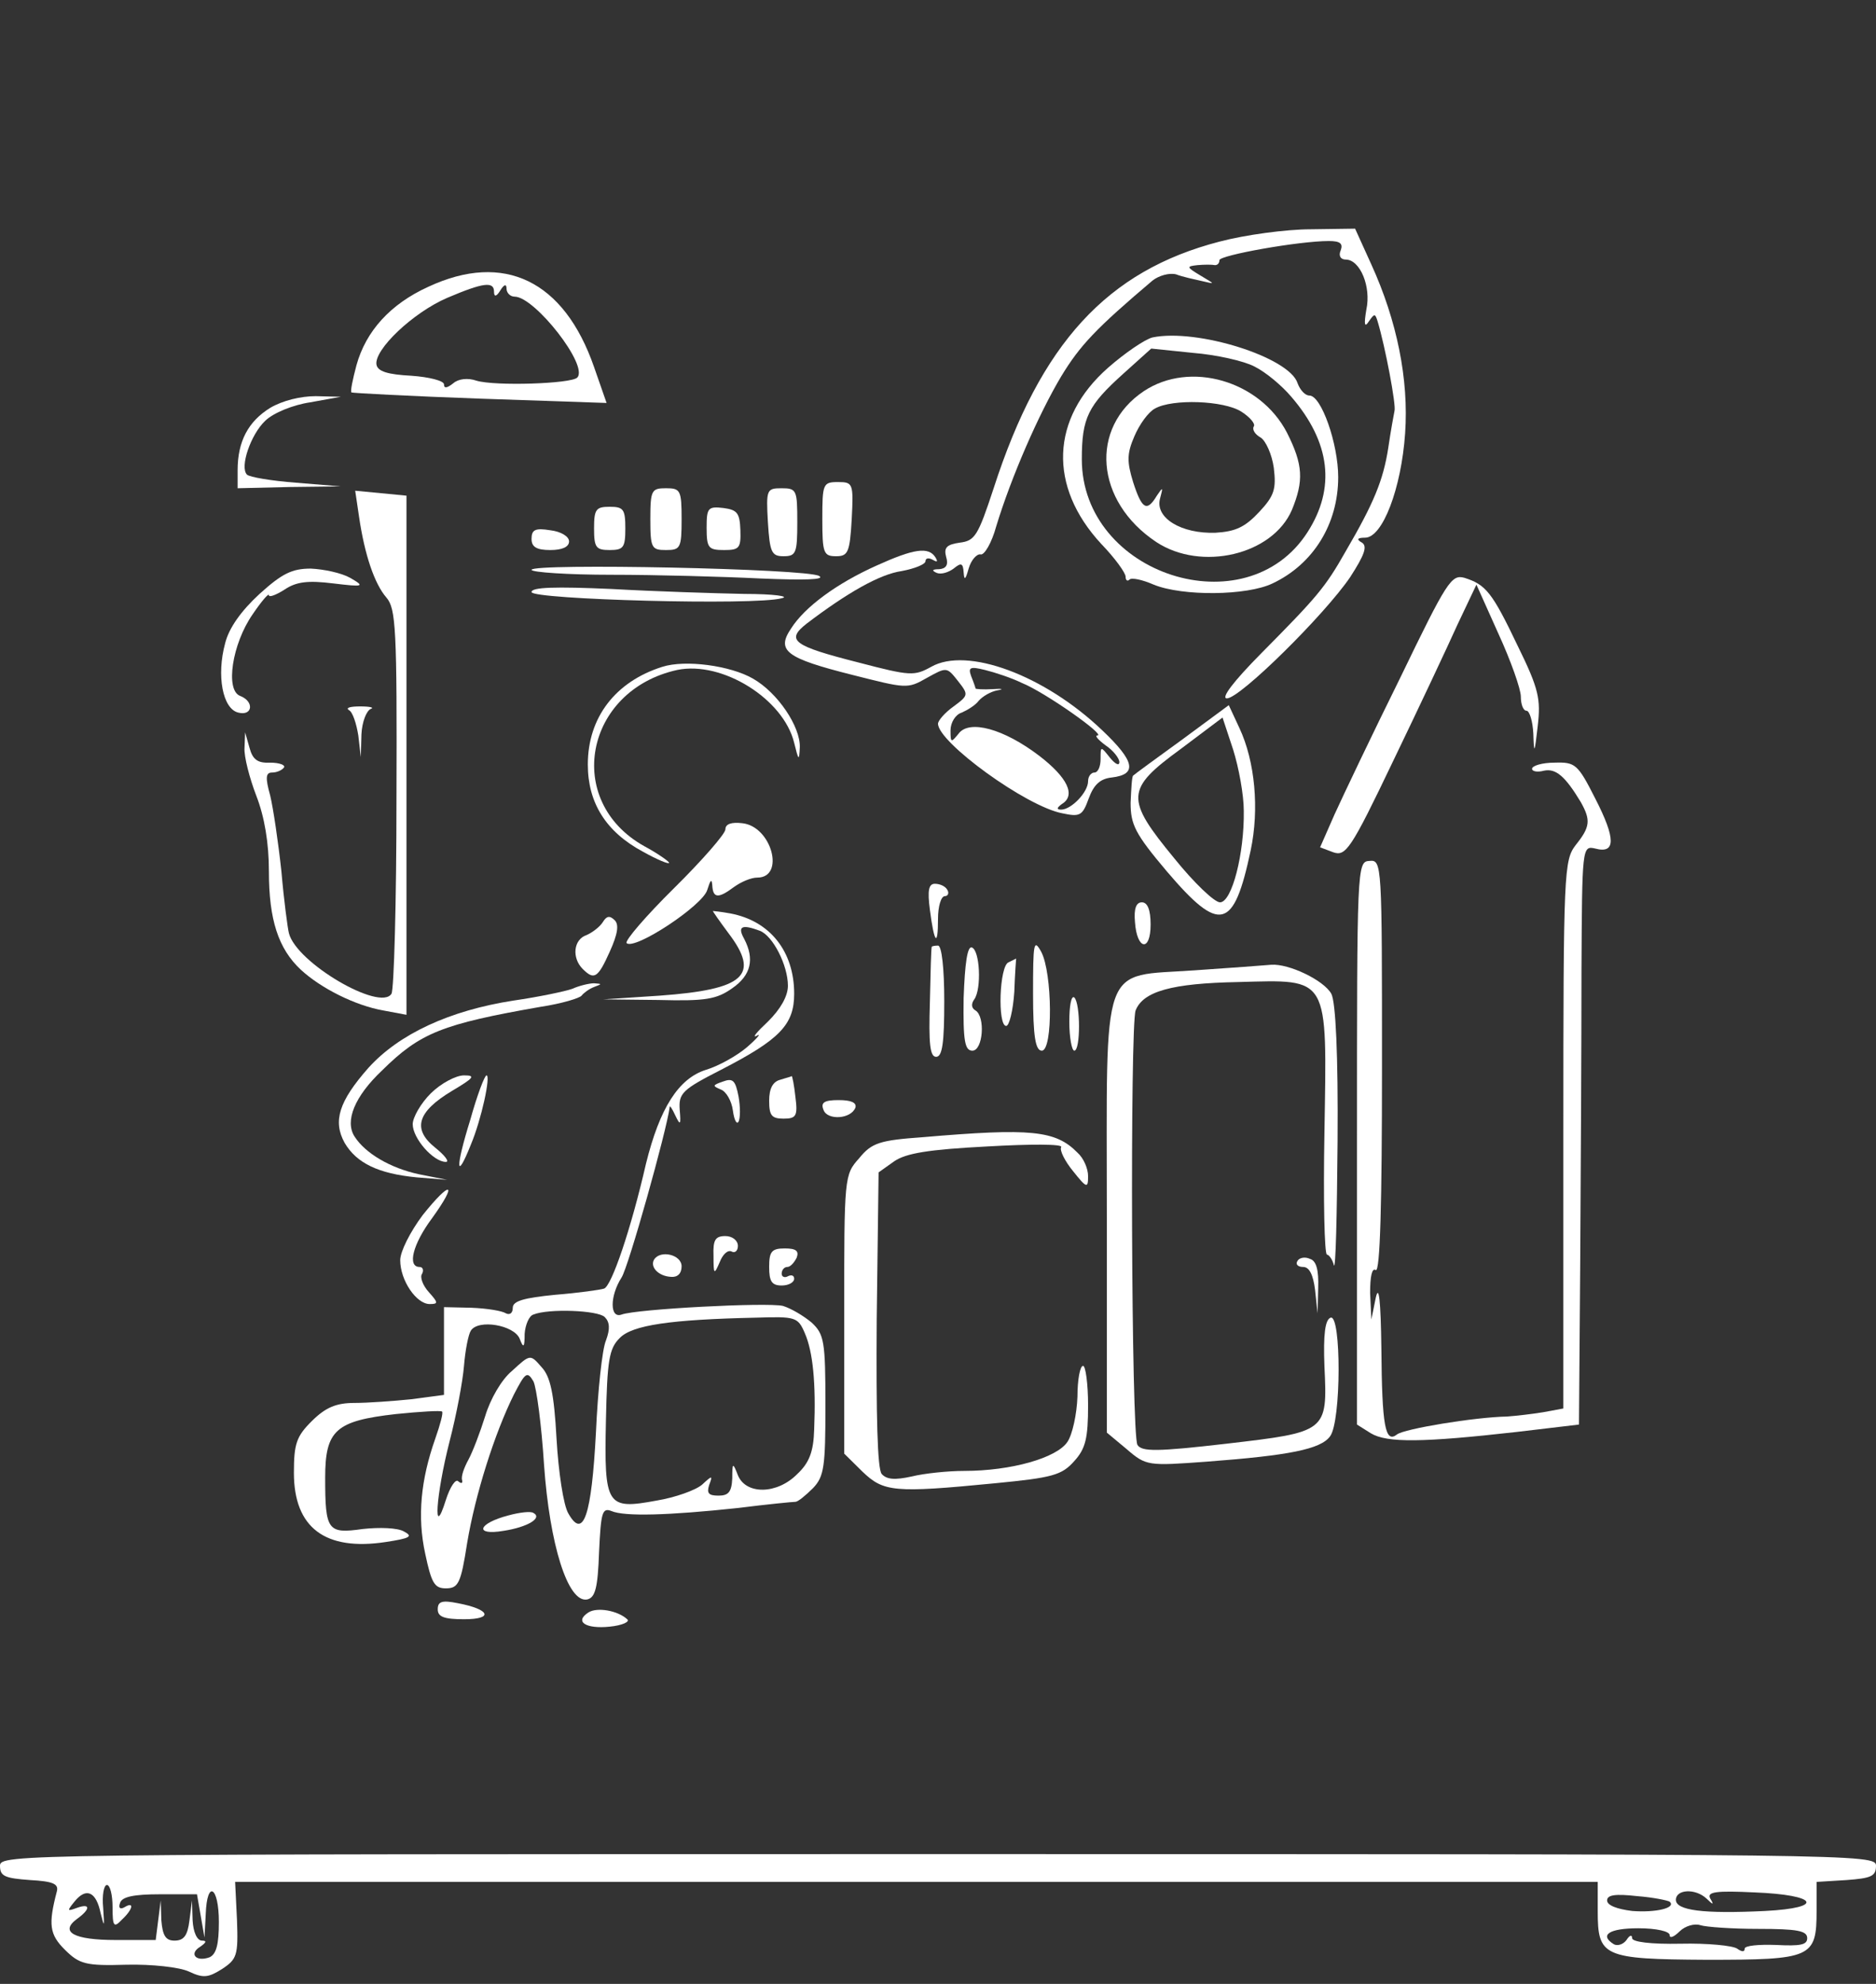 <svg width="175" height="185" viewBox="0 0 175 185" fill="none" xmlns="http://www.w3.org/2000/svg">
<rect x="0" y="0" width="175" height="185" fill="#333333" stroke="none"/>
<g clip-path="url(#clip0_79_110)">
<path d="M113.75 22.534C103.308 25.242 97.067 31.985 92.692 45.529C91.233 49.967 90.942 50.428 89.542 50.601C88.317 50.774 88.025 51.062 88.258 51.926C88.492 52.675 88.258 53.021 87.617 53.079C86.975 53.079 86.858 53.194 87.383 53.425C87.792 53.597 88.492 53.367 88.958 53.021C89.658 52.445 89.833 52.502 89.892 53.367C89.95 54.174 90.067 54.059 90.358 53.021C90.592 52.214 91.117 51.638 91.467 51.696C91.817 51.811 92.517 50.601 92.925 49.102C94.325 44.492 96.892 38.613 98.992 35.097C100.742 32.216 102.2 30.66 107.508 26.165C108.092 25.703 109.083 25.415 109.725 25.588C110.308 25.819 111.417 26.049 112.175 26.222C113.4 26.51 113.342 26.51 112 25.703C110.658 24.897 110.658 24.839 111.708 24.724C112.35 24.666 113.05 24.666 113.342 24.724C113.575 24.724 113.75 24.551 113.75 24.263C113.75 23.802 121.158 22.476 123.958 22.476C125.008 22.476 125.3 22.707 125.067 23.34C124.833 23.859 125.067 24.205 125.533 24.205C126.875 24.205 127.925 26.741 127.458 28.873C127.225 30.256 127.283 30.602 127.692 29.968C128.217 29.219 128.275 29.219 128.508 29.968C129.208 32.274 130.258 37.806 130.083 38.325C130.025 38.613 129.733 40.169 129.5 41.783C129.033 44.78 128.158 46.912 125.533 51.407C123.608 54.808 122.85 55.672 117.658 60.917C115.033 63.568 113.867 65.124 114.45 65.124C115.675 65.124 123.55 57.344 125.942 53.828C127.283 51.753 127.575 50.947 127.05 50.601C126.525 50.312 126.583 50.14 127.342 50.14C128.975 50.14 130.725 45.529 131.075 40.4C131.425 35.386 130.317 29.911 127.925 24.666L126.408 21.323L122.267 21.381C119.992 21.381 116.142 21.9 113.75 22.534Z" fill="white"/>
<path d="M39.959 26.741C36.401 28.355 34.126 30.891 33.251 34.061C32.901 35.386 32.668 36.481 32.784 36.596C32.901 36.654 38.268 36.942 44.743 37.173L56.584 37.576L55.418 34.233C52.618 26.165 47.018 23.456 39.959 26.741ZM46.084 27.202C46.084 27.721 46.318 27.663 46.668 27.087C47.018 26.511 47.251 26.453 47.251 26.914C47.251 27.318 47.601 27.663 48.009 27.663C49.876 27.663 54.951 34.118 53.843 35.213C53.259 35.79 46.201 36.02 44.451 35.501C43.634 35.213 42.759 35.328 42.293 35.732C41.709 36.193 41.418 36.251 41.418 35.847C41.418 35.501 40.018 35.156 38.384 35.04C36.168 34.925 35.234 34.637 35.118 34.003C34.884 32.62 38.501 29.162 41.709 27.779C45.093 26.338 46.084 26.223 46.084 27.202Z" fill="white"/>
<path d="M107.507 31.467C106.807 31.64 104.941 32.908 103.366 34.291C97.999 39.017 97.766 45.357 102.724 50.716C104.007 52.042 104.999 53.425 104.999 53.771C104.999 54.117 105.174 54.232 105.349 54.059C105.524 53.829 106.574 54.059 107.624 54.52C110.307 55.615 116.316 55.557 118.707 54.405C122.499 52.618 124.832 48.872 124.832 44.492C124.832 41.38 123.257 36.885 122.149 36.885C121.741 36.885 121.274 36.366 121.041 35.732C120.282 33.311 111.649 30.603 107.507 31.467ZM117.016 34.176C118.066 34.695 119.582 35.962 120.457 37C124.132 41.265 124.599 45.529 121.974 49.621C116.257 58.554 100.916 53.598 100.916 42.821C100.916 38.959 101.499 37.807 104.766 34.867L107.391 32.505L111.299 32.908C113.457 33.081 116.024 33.657 117.016 34.176Z" fill="white"/>
<path d="M106.692 36.481C101.617 39.881 102.142 46.739 107.858 50.543C112.058 53.31 118.708 51.754 120.516 47.546C121.625 44.838 121.566 43.339 120.05 40.342C117.541 35.501 111.008 33.599 106.692 36.481ZM115.791 38.383C116.608 38.901 117.133 39.535 116.958 39.766C116.783 40.054 117.075 40.515 117.6 40.803C118.066 41.092 118.65 42.359 118.825 43.627C119.058 45.587 118.883 46.221 117.483 47.719C116.141 49.16 115.266 49.563 113.4 49.679C110.191 49.794 107.741 48.295 108.208 46.509C108.5 45.414 108.5 45.356 107.916 46.221C106.983 47.777 106.517 47.489 105.7 44.953C105.117 43.051 105.117 42.302 105.817 40.688C106.283 39.593 107.1 38.44 107.741 38.095C109.375 37.172 114.158 37.345 115.791 38.383Z" fill="white"/>
<path d="M25.199 38.037C23.158 39.305 22.166 41.149 22.166 43.858V45.529L27.008 45.414L31.791 45.356L27.591 45.011C25.316 44.838 23.274 44.492 23.041 44.261C22.341 43.57 23.391 40.515 24.733 39.247C25.491 38.498 27.358 37.749 28.933 37.518L31.791 37L29.458 36.942C28.058 36.942 26.366 37.346 25.199 38.037Z" fill="white"/>
<path d="M76.709 48.411C76.709 51.581 76.826 51.869 77.992 51.869C79.101 51.869 79.276 51.523 79.451 48.411C79.626 45.069 79.567 44.953 78.167 44.953C76.767 44.953 76.709 45.126 76.709 48.411Z" fill="white"/>
<path d="M33.484 48.123C34.009 51.753 34.943 54.462 36.051 55.73C36.926 56.767 37.042 58.554 36.984 74.46C36.984 84.143 36.751 92.326 36.517 92.672C35.468 94.344 27.651 89.791 26.951 87.024C26.834 86.563 26.484 83.97 26.251 81.261C25.959 78.552 25.492 75.383 25.201 74.172C24.734 72.501 24.793 72.04 25.376 72.04C25.843 72.04 26.309 71.809 26.484 71.579C26.659 71.348 26.076 71.118 25.201 71.118C24.034 71.175 23.567 70.83 23.276 69.735L22.867 68.294L22.809 69.735C22.751 70.541 23.276 72.559 23.918 74.23C24.676 76.189 25.084 78.61 25.084 81.261C25.084 85.756 25.959 88.465 28.059 90.425C29.926 92.154 33.134 93.767 35.759 94.228L37.917 94.632V70.426V46.221L35.526 45.99L33.134 45.76L33.484 48.123Z" fill="white"/>
<path d="M60.666 48.41C60.666 51.119 60.783 51.292 62.124 51.292C63.466 51.292 63.583 51.119 63.583 48.41C63.583 45.702 63.466 45.529 62.124 45.529C60.783 45.529 60.666 45.702 60.666 48.41Z" fill="white"/>
<path d="M71.633 48.699C71.808 51.523 71.983 51.869 73.091 51.869C74.258 51.869 74.374 51.581 74.374 48.699C74.374 45.703 74.316 45.53 72.916 45.53C71.516 45.53 71.458 45.645 71.633 48.699Z" fill="white"/>
<path d="M55.416 49.275C55.416 51.062 55.591 51.292 56.874 51.292C58.158 51.292 58.333 51.062 58.333 49.275C58.333 47.488 58.158 47.258 56.874 47.258C55.591 47.258 55.416 47.488 55.416 49.275Z" fill="white"/>
<path d="M65.916 49.217C65.916 51.119 66.091 51.292 67.549 51.292C68.949 51.292 69.124 51.119 69.066 49.448C69.008 47.834 68.774 47.546 67.491 47.373C66.033 47.2 65.916 47.373 65.916 49.217Z" fill="white"/>
<path d="M49.584 50.255C49.584 51.004 50.051 51.292 51.334 51.292C52.442 51.292 53.084 51.004 53.084 50.485C53.084 50.024 52.326 49.563 51.334 49.448C49.934 49.217 49.584 49.39 49.584 50.255Z" fill="white"/>
<path d="M81.784 52.733C78.05 54.404 75.076 56.594 73.792 58.611C72.392 60.686 73.326 61.378 79.509 62.934C84.525 64.202 84.642 64.26 86.451 63.222C88.317 62.185 88.317 62.185 89.367 63.51C90.359 64.778 90.359 64.836 88.959 65.873C88.142 66.45 87.501 67.199 87.501 67.487C87.501 69.216 95.725 75.21 99.109 75.844C100.742 76.189 100.975 76.074 101.559 74.46C102.025 73.192 102.609 72.616 103.717 72.501C106.109 72.213 105.875 71.002 102.842 68.121C97.417 62.934 90.184 60.283 86.859 62.185C85.284 63.049 84.934 63.049 80.092 61.781C73.967 60.225 73.267 59.707 75.251 58.151C79.042 55.269 82.076 53.54 84.117 53.252C85.342 53.021 86.334 52.618 86.334 52.33C86.334 52.041 86.626 51.984 87.034 52.214C87.442 52.445 87.501 52.387 87.267 51.984C86.626 50.946 85.225 51.177 81.784 52.733ZM95.317 63.683C97.475 64.548 103.192 68.582 102.375 68.582C102.084 68.582 102.434 68.985 103.134 69.504C103.834 69.965 104.417 70.714 104.417 71.06C104.417 71.464 104.009 71.233 103.542 70.657C102.667 69.562 102.667 69.562 102.667 70.772C102.667 71.464 102.434 72.04 102.084 72.04C101.792 72.04 101.5 72.386 101.5 72.847C101.5 73.884 99.925 75.498 98.992 75.498C98.525 75.498 98.584 75.325 99.05 74.979C100.392 74.172 99.576 72.501 96.951 70.484C93.626 67.948 90.417 67.084 89.425 68.409C88.725 69.273 88.667 69.273 88.667 68.121C88.667 67.372 89.134 66.623 89.717 66.45C90.242 66.219 91.001 65.758 91.292 65.355C91.642 64.951 92.4 64.49 93.042 64.375C93.684 64.26 93.509 64.202 92.634 64.26C91.701 64.317 91.001 64.26 91.001 64.202C91.001 64.144 90.826 63.626 90.592 63.049C90.3 62.242 90.475 62.127 91.876 62.473C92.809 62.703 94.384 63.222 95.317 63.683Z" fill="white"/>
<path d="M49.584 53.137C49.584 53.367 52.967 53.598 57.051 53.598C61.192 53.598 67.434 53.771 70.934 53.944C75.076 54.117 77.001 54.059 76.417 53.713C75.367 53.022 49.584 52.503 49.584 53.137Z" fill="white"/>
<path d="M24.209 55.385C22.517 56.941 21.35 58.554 21 59.995C20.184 62.992 20.767 66.104 22.225 66.45C23.567 66.796 23.742 65.413 22.4 64.894C21 64.375 21.642 60.053 23.567 57.286C24.384 56.076 25.084 55.269 25.084 55.5C25.084 55.73 25.725 55.5 26.542 54.981C27.65 54.232 28.759 54.117 31.092 54.405C33.95 54.751 34.067 54.693 32.667 53.886C31.85 53.425 30.217 53.079 28.992 53.022C27.242 53.022 26.309 53.483 24.209 55.385Z" fill="white"/>
<path d="M130.609 63.223C127.984 68.525 125.243 74.288 124.484 75.96L123.143 79.014L124.368 79.475C125.534 79.879 126.001 79.245 129.968 70.945C132.359 65.989 135.043 60.283 135.976 58.209L137.726 54.52L139.768 59.073C140.934 61.609 141.868 64.26 141.868 64.952C141.868 65.701 142.101 66.277 142.393 66.277C142.684 66.277 142.976 67.257 143.034 68.41C143.093 70.369 143.151 70.311 143.443 67.718C143.734 65.182 143.559 64.26 141.576 60.226C139.184 55.212 138.601 54.52 136.618 53.886C135.393 53.541 134.984 54.174 130.609 63.223Z" fill="white"/>
<path d="M49.584 55.211C49.584 55.903 70.467 56.479 72.917 55.787C73.734 55.614 72.217 55.384 69.417 55.384C66.676 55.326 61.134 55.154 57.051 54.923C51.801 54.692 49.584 54.75 49.584 55.211Z" fill="white"/>
<path d="M61.776 62.184C57.401 63.568 54.834 66.91 54.834 71.29C54.834 74.864 56.526 77.572 59.967 79.417C61.309 80.166 62.417 80.627 62.417 80.454C62.417 80.339 61.367 79.59 60.084 78.898C52.559 74.691 54.542 64.374 63.176 62.473C67.376 61.608 73.092 65.181 74.084 69.273C74.492 70.945 74.551 71.002 74.609 69.677C74.667 67.775 72.567 64.605 70.234 63.279C68.134 62.069 63.934 61.493 61.776 62.184Z" fill="white"/>
<path d="M32.549 66.219C32.899 66.392 33.249 67.487 33.424 68.582L33.657 70.6L33.716 68.467C33.774 67.315 34.182 66.277 34.591 66.104C34.941 65.989 34.532 65.874 33.599 65.874C32.724 65.874 32.199 65.989 32.549 66.219Z" fill="white"/>
<path d="M110.25 68.986C107.858 70.715 105.817 72.213 105.7 72.328C105.583 72.444 105.525 73.539 105.467 74.864C105.467 76.881 105.875 77.746 108.85 81.261C113.808 87.082 115.092 86.736 116.667 79.302C117.483 75.441 117.075 71.003 115.617 67.891L114.625 65.758L110.25 68.986ZM116.025 75.613C116.083 79.59 114.917 84.143 113.808 84.143C113.283 84.143 111.358 82.299 109.55 80.051C104.942 74.461 105 73.596 110.133 69.85L114.042 66.911L115.033 69.908C115.558 71.579 116.025 74.115 116.025 75.613Z" fill="white"/>
<path d="M142.917 71.694C142.917 71.924 143.384 72.04 144.026 71.867C145.134 71.636 146.009 72.385 147.467 74.806C148.401 76.477 148.342 77.111 147.001 78.783C145.892 80.223 145.834 81.145 145.834 105.812V131.343L143.967 131.689C142.917 131.862 141.401 132.035 140.584 132.093C137.551 132.15 130.959 133.245 130.317 133.764C129.209 134.628 128.917 132.957 128.859 125.753C128.801 121.258 128.626 119.702 128.334 121.027L127.926 123.044L127.809 120.566C127.809 119.01 127.984 118.203 128.334 118.434C128.742 118.664 128.917 112.209 128.917 99.473C128.917 80.511 128.917 80.166 127.751 80.281C126.584 80.339 126.584 80.742 126.584 106.619V132.842L127.867 133.649C129.384 134.571 132.767 134.513 141.459 133.533L147.292 132.842L147.409 117.569C147.467 109.155 147.526 96.994 147.526 90.54C147.584 79.013 147.584 78.84 148.809 79.128C150.734 79.647 150.734 78.206 148.809 74.46C147.176 71.233 146.942 71.06 145.017 71.118C143.851 71.118 142.917 71.406 142.917 71.694Z" fill="white"/>
<path d="M67.667 77.342C67.667 77.745 65.508 80.224 62.883 82.817C60.258 85.41 58.275 87.716 58.45 87.946C59.209 88.638 65.567 84.431 65.975 82.99C66.267 82.068 66.383 81.895 66.442 82.529C66.5 83.797 67.025 83.797 68.484 82.702C69.125 82.241 70.058 81.837 70.642 81.837C73.267 81.837 71.984 77.054 69.242 76.766C68.25 76.65 67.667 76.823 67.667 77.342Z" fill="white"/>
<path d="M86.742 84.834C87.15 88.004 87.5 88.35 87.5 85.698C87.5 84.488 87.792 83.566 88.142 83.566C88.433 83.566 88.55 83.278 88.375 82.99C88.2 82.644 87.675 82.413 87.208 82.413C86.625 82.413 86.508 83.047 86.742 84.834Z" fill="white"/>
<path d="M105.875 85.987C106.05 88.58 107.333 88.811 107.333 86.217C107.333 84.834 107.042 84.142 106.517 84.142C105.992 84.142 105.758 84.719 105.875 85.987Z" fill="white"/>
<path d="M66.499 84.95C66.499 85.008 67.141 85.93 67.958 87.025C70.933 90.944 69.474 92.269 61.541 92.846L56.291 93.191L61.424 93.249C65.799 93.364 66.849 93.191 68.308 92.154C70.058 90.944 70.408 89.445 69.416 87.543C68.774 86.391 69.183 86.16 70.874 86.794C72.099 87.255 73.499 90.022 73.499 91.924C73.499 92.903 72.799 94.114 71.633 95.266C70.583 96.246 70.116 96.822 70.583 96.592C71.049 96.303 70.699 96.765 69.708 97.629C68.774 98.436 67.024 99.416 65.858 99.761C63.291 100.568 61.541 103.335 60.258 108.522C58.858 114.631 57.049 119.933 56.349 120.163C55.999 120.279 53.958 120.567 51.799 120.74C48.883 121.028 47.833 121.316 47.833 121.95C47.833 122.469 47.541 122.642 47.191 122.469C46.841 122.238 45.441 122.008 43.983 121.95L41.416 121.892V125.984V130.076L38.383 130.48C36.691 130.652 34.299 130.825 33.074 130.825C31.383 130.825 30.391 131.229 29.108 132.497C27.649 133.938 27.416 134.629 27.416 137.338C27.416 142.467 30.333 144.657 35.991 143.793C38.266 143.447 38.558 143.274 37.683 142.813C37.099 142.467 35.408 142.409 33.833 142.582C30.566 143.043 30.333 142.755 30.333 137.799C30.333 133.361 31.324 132.497 36.924 131.863C39.199 131.632 41.124 131.517 41.241 131.632C41.358 131.747 41.066 132.842 40.599 134.168C39.258 137.972 38.908 141.43 39.666 144.888C40.249 147.654 40.541 148.115 41.591 148.115C42.758 148.115 42.991 147.654 43.574 143.908C44.333 139.355 46.141 133.649 47.949 130.019C48.999 128.001 49.174 127.828 49.758 128.808C50.049 129.385 50.516 132.9 50.749 136.589C51.274 144.023 52.966 149.498 54.774 149.152C55.533 148.98 55.766 148.057 55.883 144.715C56.058 141.026 56.174 140.565 57.049 140.911C58.274 141.43 62.358 141.314 68.833 140.623C71.574 140.277 73.966 140.047 74.199 140.047C74.433 140.047 75.133 139.47 75.833 138.779C76.883 137.684 76.999 136.761 76.999 131.056C76.999 125.062 76.883 124.428 75.716 123.333C74.958 122.699 73.791 122.008 73.033 121.777C71.516 121.431 59.383 122.065 57.983 122.584C56.874 122.987 56.874 120.855 57.983 119.126C58.624 118.146 62.183 105.467 62.474 103.219C62.474 103.047 62.708 103.392 62.999 104.026C63.466 105.006 63.524 104.891 63.408 103.508C63.291 101.952 63.641 101.606 67.258 99.761C72.741 96.938 74.083 95.554 74.083 92.673C74.083 88.696 71.808 85.872 68.133 85.18C67.199 85.008 66.499 84.95 66.499 84.95ZM56.408 122.814C56.874 123.276 56.933 123.909 56.524 125.004C56.174 125.811 55.766 129.673 55.591 133.592C55.183 141.314 54.424 143.62 53.024 141.142C52.558 140.392 52.091 137.223 51.916 134.168C51.683 129.903 51.333 128.347 50.516 127.483C49.466 126.272 49.466 126.272 47.774 127.828C46.783 128.635 45.733 130.48 45.266 132.036C44.799 133.534 44.099 135.378 43.691 136.128C43.283 136.877 42.991 137.684 43.108 138.029C43.166 138.318 43.049 138.375 42.758 138.145C42.524 137.857 41.999 138.606 41.591 139.874C40.366 143.793 40.658 139.413 41.941 134.399C42.583 131.92 43.166 128.808 43.283 127.367C43.399 125.927 43.691 124.428 43.924 124.082C44.624 122.987 47.949 123.564 48.474 124.832C48.824 125.754 48.941 125.696 48.941 124.371C48.999 123.564 49.349 122.699 49.758 122.584C51.158 122.008 55.766 122.18 56.408 122.814ZM75.074 124.313C75.833 126.042 76.124 128.981 75.949 133.304C75.891 135.378 75.483 136.416 74.374 137.453C72.508 139.355 69.591 139.413 68.833 137.568C68.366 136.358 68.308 136.358 68.308 137.857C68.249 139.124 67.958 139.47 67.024 139.47C66.091 139.47 65.916 139.24 66.149 138.49C66.499 137.568 66.441 137.568 65.508 138.433C64.924 138.952 62.999 139.643 61.249 139.931C56.583 140.796 56.349 140.45 56.524 132.439C56.641 126.849 56.816 125.754 57.808 124.774C58.974 123.564 62.533 123.045 70.583 122.872C74.199 122.757 74.433 122.814 75.074 124.313Z" fill="white"/>
<path d="M56.234 85.987C55.942 86.448 55.242 86.966 54.717 87.197C53.492 87.6 53.317 89.329 54.367 90.367C55.417 91.404 55.767 91.231 56.876 88.753C57.634 87.082 57.751 86.217 57.342 85.814C56.876 85.353 56.584 85.41 56.234 85.987Z" fill="white"/>
<path d="M96.367 92.672C96.367 96.707 96.6 97.975 97.184 97.975C98.234 97.975 98.175 90.713 97.126 88.753C96.425 87.486 96.367 87.947 96.367 92.672Z" fill="white"/>
<path d="M86.917 88.292C86.859 88.407 86.8 90.713 86.742 93.479C86.625 97.283 86.742 98.551 87.325 98.551C87.909 98.551 88.084 97.225 88.084 93.364C88.084 90.309 87.85 88.177 87.5 88.177C87.209 88.177 86.917 88.235 86.917 88.292Z" fill="white"/>
<path d="M89.891 93.076C89.833 97.11 90.008 97.975 90.708 97.975C91.7 97.975 91.933 94.805 91 94.228C90.591 93.998 90.591 93.594 90.883 93.191C91.583 92.211 91.408 88.581 90.65 88.35C90.241 88.235 90.008 89.791 89.891 93.076Z" fill="white"/>
<path d="M94.092 89.733C93.217 90.021 93.042 95.669 93.859 95.669C94.151 95.669 94.501 94.228 94.617 92.499C94.676 90.77 94.792 89.329 94.792 89.387C94.792 89.387 94.442 89.56 94.092 89.733Z" fill="white"/>
<path d="M111.474 90.482C102.549 91.116 103.249 89.214 103.249 113.535V133.591L105.116 135.147C106.924 136.703 107.099 136.703 112.583 136.3C120.224 135.724 123.199 135.147 124.074 133.937C125.124 132.554 125.124 122.584 124.133 122.872C123.608 123.045 123.433 124.428 123.549 127.425C123.841 133.534 123.783 133.534 114.391 134.629C107.916 135.378 106.516 135.378 106.108 134.744C105.524 133.88 105.408 95.669 105.933 94.228C106.633 92.442 109.316 91.693 115.499 91.577C124.074 91.347 123.783 90.886 123.549 105.582C123.433 111.864 123.549 116.993 123.783 116.993C123.958 116.993 124.308 117.454 124.424 117.973C124.599 118.549 124.716 113.362 124.774 106.446C124.833 98.378 124.599 93.422 124.191 92.672C123.491 91.404 120.224 89.848 118.591 89.964C118.008 90.021 114.799 90.252 111.474 90.482Z" fill="white"/>
<path d="M53.376 92.211C52.734 92.442 50.284 92.96 47.892 93.306C41.943 94.228 37.218 96.418 34.359 99.588C31.617 102.7 31.034 104.544 32.142 106.562C33.251 108.463 35.292 109.443 38.851 109.789L41.709 110.02L39.084 109.501C36.401 108.925 34.068 107.541 33.076 105.985C32.142 104.544 33.076 102.239 35.642 99.819C39.201 96.303 41.242 95.496 50.459 93.882C52.384 93.594 54.076 93.076 54.251 92.845C54.426 92.615 54.951 92.211 55.417 92.038C56.176 91.75 56.176 91.75 55.417 91.692C54.951 91.692 54.017 91.923 53.376 92.211Z" fill="white"/>
<path d="M99.75 95.266C99.75 96.764 99.983 97.975 100.217 97.975C100.8 97.975 100.8 93.594 100.217 93.018C99.925 92.788 99.75 93.825 99.75 95.266Z" fill="white"/>
<path d="M40.192 101.951C39.258 102.874 38.5 104.199 38.5 104.833C38.5 106.159 40.425 108.349 41.592 108.349C41.942 108.349 41.533 107.772 40.6 107.023C38.442 105.294 38.908 103.68 42.175 101.721C44.217 100.511 44.392 100.28 43.283 100.28C42.525 100.28 41.125 101.029 40.192 101.951Z" fill="white"/>
<path d="M43.867 104.43C42.467 108.925 42.525 110.25 43.925 106.735C44.917 104.372 45.792 100.28 45.384 100.28C45.209 100.28 44.509 102.124 43.867 104.43Z" fill="white"/>
<path d="M67.433 100.857C66.442 101.202 66.442 101.26 67.258 101.606C67.725 101.779 68.25 102.643 68.367 103.565C68.483 104.43 68.717 104.891 68.892 104.603C69.067 104.257 69.067 103.22 68.892 102.24C68.6 100.741 68.367 100.511 67.433 100.857Z" fill="white"/>
<path d="M72.8 100.684C72.1 100.857 71.75 101.49 71.75 102.643C71.75 104.026 71.983 104.314 73.092 104.314C74.258 104.314 74.433 104.084 74.2 102.297C74.083 101.202 73.908 100.338 73.85 100.338C73.85 100.395 73.325 100.511 72.8 100.684Z" fill="white"/>
<path d="M76.824 103.508C77.174 104.487 79.391 104.372 79.799 103.277C79.916 102.816 79.391 102.585 78.224 102.585C76.882 102.585 76.532 102.816 76.824 103.508Z" fill="white"/>
<path d="M86.1 106.043C82.075 106.331 81.317 106.561 80.15 108.002C78.75 109.558 78.75 109.731 78.75 122.526V135.55L80.442 137.222C82.425 139.124 83.358 139.239 92.808 138.317C98.175 137.798 99.05 137.568 100.217 136.242C101.267 135.089 101.5 134.11 101.5 131.055C101.5 129.038 101.267 127.367 101.033 127.367C100.742 127.367 100.508 128.692 100.508 130.248C100.45 131.862 100.042 133.764 99.575 134.455C98.583 135.954 94.325 137.164 89.95 137.164C88.433 137.164 86.217 137.395 85.05 137.683C83.475 138.029 82.717 137.971 82.25 137.452C81.842 136.991 81.725 131.977 81.783 123.044L81.958 109.328L83.417 108.29C84.525 107.541 86.567 107.195 92.108 106.907C96.133 106.677 99.167 106.677 98.992 106.965C98.817 107.253 99.342 108.29 100.1 109.212C101.383 110.826 101.5 110.826 101.5 109.674C101.5 108.982 101.092 108.002 100.508 107.484C98.467 105.409 96.192 105.178 86.1 106.043Z" fill="white"/>
<path d="M39.434 113.304C38.267 114.861 37.334 116.705 37.334 117.512C37.334 119.413 38.851 121.604 40.076 121.604C40.892 121.604 40.892 121.488 40.017 120.509C39.434 119.875 39.142 119.068 39.376 118.78C39.551 118.434 39.434 118.146 39.142 118.146C37.976 118.146 38.501 116.013 40.309 113.593C42.759 110.192 42.059 110.019 39.434 113.304Z" fill="white"/>
<path d="M66.559 117.109C66.559 118.895 66.618 118.895 67.142 117.685C67.434 116.936 67.901 116.532 68.251 116.705C68.543 116.878 68.834 116.648 68.834 116.187C68.834 115.668 68.309 115.265 67.668 115.265C66.734 115.265 66.501 115.61 66.559 117.109Z" fill="white"/>
<path d="M71.75 118.146C71.75 119.472 71.983 119.875 72.917 119.875C73.558 119.875 74.083 119.587 74.083 119.241C74.083 118.953 73.85 118.838 73.5 119.011C73.208 119.183 72.917 119.068 72.917 118.78C72.917 118.434 73.15 118.146 73.442 118.146C73.733 118.146 74.083 117.743 74.317 117.282C74.55 116.648 74.258 116.417 73.208 116.417C71.983 116.417 71.75 116.705 71.75 118.146Z" fill="white"/>
<path d="M61.017 117.454C60.608 118.146 61.425 119.01 62.592 119.068C63.175 119.126 63.583 118.78 63.583 118.088C63.583 116.993 61.6 116.532 61.017 117.454Z" fill="white"/>
<path d="M121.041 117.57C120.808 117.916 121.099 118.146 121.566 118.146C122.149 118.146 122.499 118.896 122.674 120.279L122.908 122.469L122.966 120.106C123.024 118.434 122.791 117.57 122.208 117.397C121.741 117.167 121.216 117.282 121.041 117.57Z" fill="white"/>
<path d="M47.425 141.314C44.566 142.063 44.216 143.216 46.958 142.755C49.233 142.409 50.633 141.544 49.758 141.083C49.525 140.91 48.475 141.026 47.425 141.314Z" fill="white"/>
<path d="M40.834 150.074C40.834 150.766 41.417 150.996 43.284 150.996C46.084 150.996 45.734 150.074 42.701 149.498C41.242 149.209 40.834 149.325 40.834 150.074Z" fill="white"/>
<path d="M54.891 150.362C53.549 151.227 54.657 151.918 56.874 151.688C58.041 151.572 58.799 151.227 58.508 150.996C57.633 150.189 55.708 149.843 54.891 150.362Z" fill="white"/>
<path d="M0 173.992C0 174.972 0.467 175.144 2.8 175.317C4.9 175.433 5.483 175.663 5.308 176.355C4.492 179.467 4.608 180.389 6.067 181.83C7.408 183.155 7.992 183.328 11.783 183.213C14.175 183.155 16.742 183.443 17.617 183.847C18.958 184.481 19.425 184.423 20.708 183.616C22.108 182.694 22.225 182.348 22.108 179.063L21.933 175.49H85.517H149.042V178.199C149.042 182.464 149.508 182.694 159.192 182.752C168.992 182.752 169.458 182.579 169.458 178.199V175.49L172.258 175.317C174.533 175.144 175 174.972 175 173.992C175 172.897 173.775 172.897 87.5 172.897C1.225 172.897 0 172.897 0 173.992ZM10.5 177.853C10.5 179.64 10.617 179.813 11.375 179.006C12.425 178.026 12.542 177.277 11.608 177.853C11.2 178.084 11.025 177.911 11.2 177.45C11.375 176.873 12.483 176.643 14.933 176.643H18.375L18.725 178.66L19.075 180.677L19.192 178.487C19.308 175.26 20.417 175.894 20.417 179.236C20.417 181.311 20.183 182.233 19.542 182.521C18.258 182.982 17.617 182.176 18.667 181.542C19.25 181.138 19.308 180.965 18.842 180.965C18.375 180.965 18.025 180.158 17.967 179.063L17.908 177.219L17.675 179.063C17.5 180.504 17.15 180.965 16.275 180.965C15.458 180.965 15.167 180.504 15.05 179.063L14.992 177.219L14.758 179.063L14.525 180.908H10.792C6.883 180.908 5.542 180.158 7.175 178.948C8.458 178.026 8.458 177.45 7.175 177.911C6.242 178.257 6.242 178.199 6.942 177.334C8.05 175.951 8.983 176.412 9.392 178.429C9.742 179.813 9.742 179.697 9.625 177.911C9.508 176.758 9.683 175.778 9.975 175.778C10.267 175.778 10.5 176.7 10.5 177.853ZM155.75 177.334C156.392 177.911 154.467 178.372 152.25 178.199C150.85 178.026 149.917 177.68 149.917 177.219C149.917 176.7 150.675 176.585 152.717 176.816C154.233 176.931 155.575 177.219 155.75 177.334ZM159.192 177.046C159.833 177.68 159.892 177.623 159.542 177.046C159.192 176.412 160.067 176.297 163.683 176.47C169.575 176.7 170.275 177.911 164.675 178.199C158.842 178.487 156.333 178.141 156.333 177.162C156.333 176.182 158.142 176.067 159.192 177.046ZM164.033 179.87C167.65 179.87 168.583 180.043 168.583 180.735C168.583 181.369 167.942 181.484 165.667 181.369C164.092 181.311 162.75 181.426 162.75 181.714C162.75 182.06 162.458 182.003 162.05 181.714C161.642 181.426 159.25 181.196 156.8 181.253C153.942 181.311 152.25 181.081 152.25 180.735C152.25 180.389 152.017 180.447 151.725 180.908C151.433 181.311 150.908 181.484 150.558 181.311C149.158 180.447 150.092 179.813 152.833 179.813C154.525 179.813 155.75 180.101 155.75 180.447C155.75 180.792 156.158 180.619 156.683 180.101C157.208 179.582 158.083 179.352 158.608 179.524C159.133 179.697 161.583 179.87 164.033 179.87Z" fill="white"/>
</g>
<defs>
<clipPath id="clip0_79_110">
<rect width="175" height="185" fill="white"/>
</clipPath>
</defs>
</svg>
